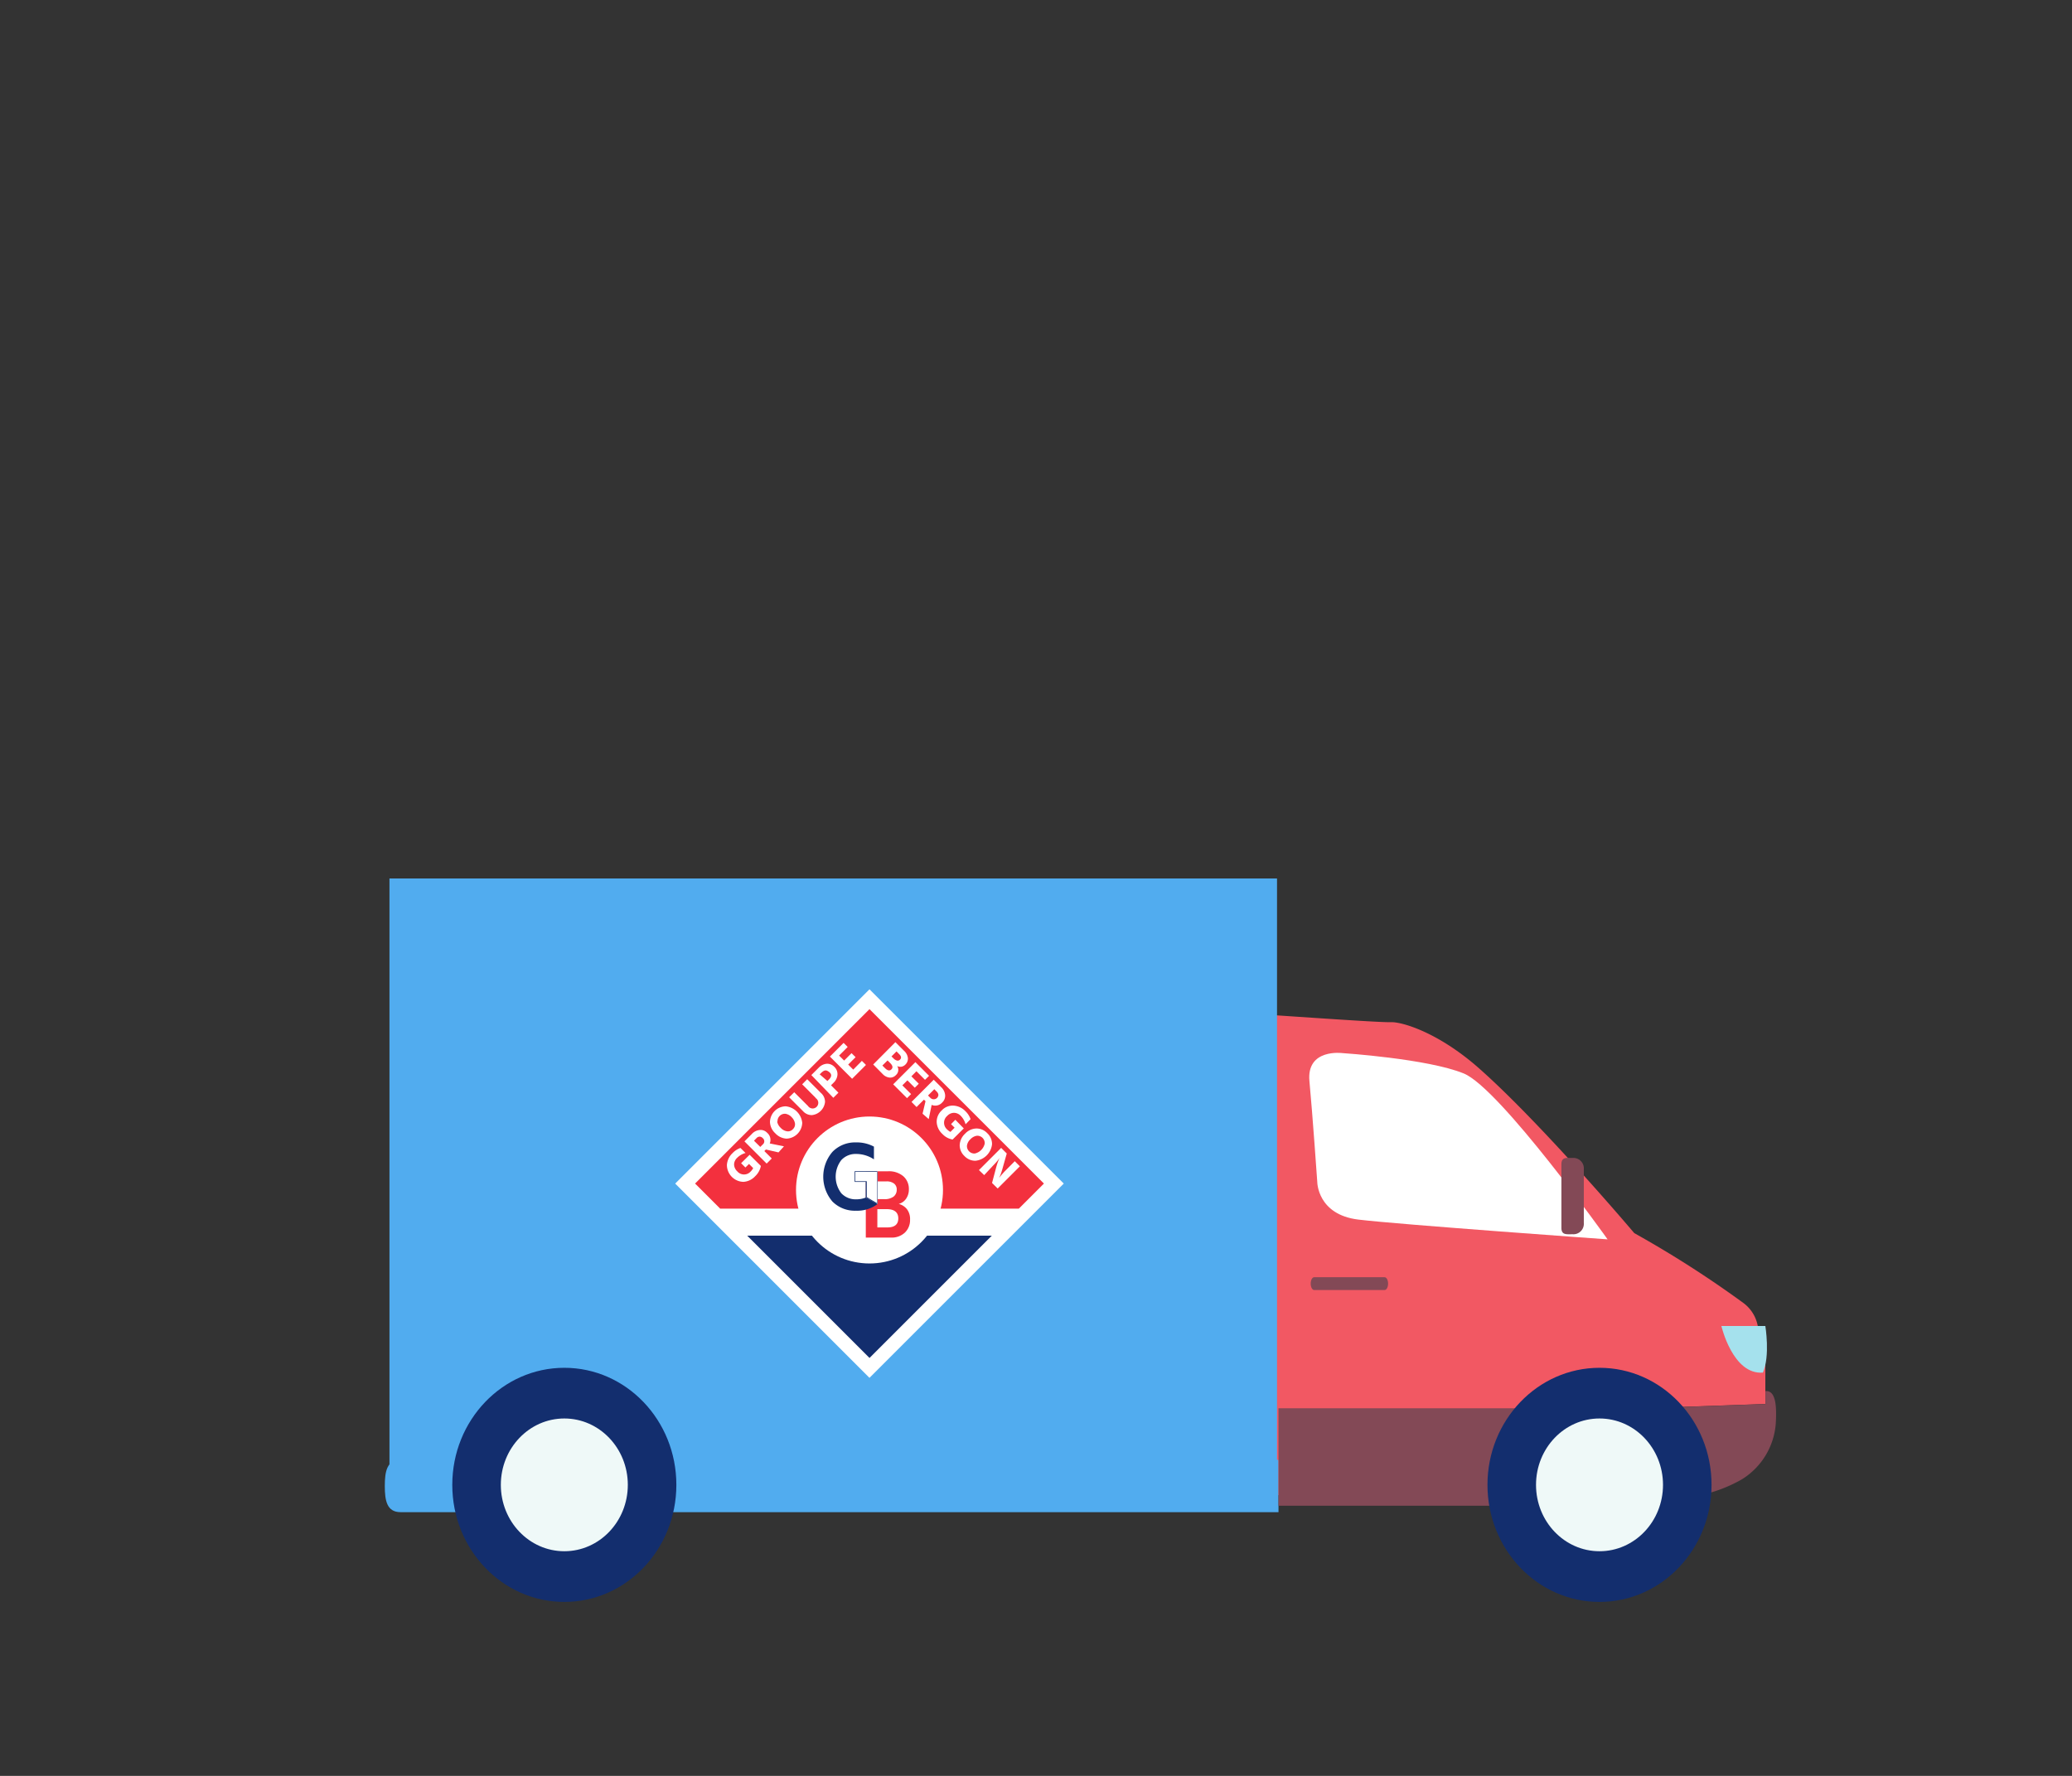 <svg xmlns="http://www.w3.org/2000/svg" viewBox="0 0 280 240"><rect x="0" y="0" width="280" height="240" fill="#333333" stroke="none"/><title>step-4</title><path d="M187.94,138.14c1.5-.06,6.4,1.36,11.91,6.22,8.5,7.51,21,22.29,21,22.29a143.91,143.91,0,0,1,14.77,9.46,5,5,0,0,1,2,4.06h.94v9.57l-12,.42s-3.49-5.14-13.74-3c-7.91,1.66-10.21,10.2-10.85,14.9h-2.92l0-.05-6.4.05H171l-.64-21.89s-.27-38.65-.33-43.11C174.9,137.36,186.44,138.2,187.94,138.14Z" style="fill:#f25863"/><path d="M217.24,167.49s-28.14-2-33.68-2.67-5.55-5.08-5.55-5.08-.64-9.18-1.06-13.63,4.46-3.79,4.46-3.79,11.49.75,16.39,2.75S217.24,167.49,217.24,167.49Z" style="fill:#fff"/><path d="M235.36,199.94a19.47,19.47,0,0,1-6.12,2.23,15.53,15.53,0,0,0-2.67-12l12-.42V188c1.34-.12,1.52,1.82,1.42,4A9.7,9.7,0,0,1,235.36,199.94Z" style="fill:#834956"/><path d="M232.62,179.2s1.53,6.62,5.61,6.3c1-2.25.33-6.3.33-6.3Z" style="fill:#a5e1ed"/><path d="M211,165.93c0,1,.68.87,1.52.87h0a1.41,1.41,0,0,0,1.51-1.51V158a1.41,1.41,0,0,0-1.51-1.51h0c-.84,0-1.52-.15-1.52.87Z" style="fill:#834956"/><path d="M177.12,173.47c0,.48.21.87.47.87h9.52c.26,0,.47-.39.47-.87h0c0-.47-.21-.86-.47-.86h-9.52c-.26,0-.47.39-.47.86Z" style="fill:#834956"/><rect x="52.63" y="118.72" width="119.94" height="79.48" style="fill:#51acef"/><path d="M172.77,197.29H54.13c-1.86,0-2.13,1.59-2.13,3.54s.27,3.53,2.13,3.53H172.77Z" style="fill:#51acef"/><rect x="172.77" y="190.32" width="54.82" height="13.17" style="fill:#834956"/><ellipse cx="216.15" cy="200.67" rx="15.14" ry="15.82" style="fill:#132e6e"/><ellipse cx="216.15" cy="200.67" rx="8.58" ry="8.97" style="fill:#eff9f8"/><ellipse cx="76.26" cy="200.67" rx="15.14" ry="15.82" style="fill:#132e6e"/><ellipse cx="76.26" cy="200.67" rx="8.58" ry="8.97" style="fill:#eff9f8"/><rect x="98.93" y="141.39" width="37.13" height="37.13" transform="translate(-78.69 129.93) rotate(-45)" style="fill:#fff"/><polygon points="137.68 163.34 141.07 159.95 117.5 136.38 93.93 159.95 97.32 163.34 137.68 163.34" style="fill:#f3303e"/><polygon points="100.97 166.99 117.5 183.52 134.03 166.99 100.97 166.99" style="fill:#132e6e"/><circle cx="117.5" cy="160.82" r="9.93" style="fill:#fff"/><path d="M117,158.29h3a3,3,0,0,1,2.08.68,2.27,2.27,0,0,1,.74,1.75,2.16,2.16,0,0,1-.37,1.27,1.74,1.74,0,0,1-1,.71,2.12,2.12,0,0,1,1.1.7,2.18,2.18,0,0,1,.43,1.43,2.33,2.33,0,0,1-.69,1.74,2.59,2.59,0,0,1-1.92.68H117Zm1.56,1.37v2.4h.94a2,2,0,0,0,1.26-.35,1.16,1.16,0,0,0,.42-.92,1,1,0,0,0-.35-.83,1.61,1.61,0,0,0-1.07-.3Zm0,6.22h1.34c1,0,1.49-.41,1.49-1.22s-.52-1.25-1.55-1.25h-1.28Z" style="fill:#f3303e"/><path d="M118.56,158.29v4.31h0l0,.14a4.56,4.56,0,0,1-2.87.88,4.27,4.27,0,0,1-3.2-1.24,5.16,5.16,0,0,1,0-6.71,4.25,4.25,0,0,1,3.17-1.28,4.92,4.92,0,0,1,2.44.57v1.72a4.36,4.36,0,0,0-2.41-.73,2.62,2.62,0,0,0-2,.83,3.68,3.68,0,0,0,0,4.48,2.65,2.65,0,0,0,2.06.82,3.35,3.35,0,0,0,1.25-.24v-2.12H115.5v-1.43Z" style="fill:#132e6e"/><path d="M117,161.84v-2.12H115.5v-1.43h3.09v4.45Z" style="fill:#fff"/><path d="M118.5,158.37v4.22l-1.37-.8v-2.15h-1.55v-1.27h2.92m.09-.08H115.5v1.43H117v2.12l1.55.9v-4.45Z" style="fill:#132e6e"/><path d="M101.3,156.06l1.52,1.51a2.57,2.57,0,0,1-.77,1.39,2.34,2.34,0,0,1-1.59.76,2.29,2.29,0,0,1-2.23-2.28,2.42,2.42,0,0,1,.77-1.61,2.69,2.69,0,0,1,1.06-.69l.69.68a2.54,2.54,0,0,0-1.12.64,1.26,1.26,0,0,0-.43.92,1.32,1.32,0,0,0,.43.92,1.2,1.2,0,0,0,1.83,0,1.55,1.55,0,0,0,.32-.44l-.56-.56-.49.48-.58-.58Z" style="fill:#fff"/><path d="M105.2,155.74l-1.7-.39-.21.21,1,1-.69.69-3-3,1-1a1.65,1.65,0,0,1,1.08-.54,1.21,1.21,0,0,1,1,.39,1.25,1.25,0,0,1,.34,1.43l1.92.39Zm-3.31-1.58.85.84.32-.32a.55.55,0,0,0,0-.88.58.58,0,0,0-.42-.19.61.61,0,0,0-.42.21Z" style="fill:#fff"/><path d="M104.76,153.15a2.16,2.16,0,0,1-.71-1.51,2.17,2.17,0,0,1,2.12-2.13,2.5,2.5,0,0,1,2.24,2.24,2.21,2.21,0,0,1-2.13,2.13A2.23,2.23,0,0,1,104.76,153.15Zm.26-1.6a1.53,1.53,0,0,0,.48.87,1.46,1.46,0,0,0,.87.47.88.88,0,0,0,.77-.28.9.9,0,0,0,.29-.78A1.54,1.54,0,0,0,107,151a1.48,1.48,0,0,0-.86-.48,1,1,0,0,0-1.07,1.06Z" style="fill:#fff"/><path d="M110.24,148.38l-1.84-1.84.68-.69,1.84,1.84a1.61,1.61,0,0,1,.57,1.23,2,2,0,0,1-1.77,1.78,1.58,1.58,0,0,1-1.21-.54l-1.87-1.87.69-.68,1.86,1.86a.76.76,0,1,0,1-1.09Z" style="fill:#fff"/><path d="M109.64,145.29l1-1a1.68,1.68,0,0,1,1.09-.53,1.33,1.33,0,0,1,1,.4,1.36,1.36,0,0,1,.44,1.09,1.67,1.67,0,0,1-.52,1.07l-.35.35,1,1-.69.69Zm2.17.8.23-.22c.36-.37.38-.71,0-1s-.61-.28-1,.06l-.27.26Z" style="fill:#fff"/><path d="M115.3,144.55l1.17-1.18.55.55-1.87,1.87-3-3,1.85-1.85.55.55-1.16,1.16.68.68,1-1,.55.54-1,1Z" style="fill:#fff"/><path d="M121,140.84l1.17,1.17a1.56,1.56,0,0,1,.52,1,1.12,1.12,0,0,1-.34.86,1,1,0,0,1-.54.29.94.94,0,0,1-.57-.09.94.94,0,0,1-.18,1.23,1.05,1.05,0,0,1-.84.33,1.49,1.49,0,0,1-.93-.47l-1.29-1.3ZM119.24,144l.36.36c.34.34.63.39.86.16s.18-.51-.16-.85l-.36-.36Zm1.91-1.91-.68.68.26.25a1,1,0,0,0,.5.31.42.42,0,0,0,.39-.13c.22-.21.18-.46-.11-.74Z" style="fill:#fff"/><path d="M121.94,146.68l1.18,1.18-.55.55-1.87-1.87,3-3,1.85,1.85-.55.54-1.16-1.16-.68.69,1,1-.54.54-1-1Z" style="fill:#fff"/><path d="M124.67,150.51l.4-1.69-.21-.21-1,1-.68-.69,3-3,1,1a1.65,1.65,0,0,1,.54,1.07,1.23,1.23,0,0,1-.39,1,1.25,1.25,0,0,1-1.43.33l-.4,1.92Zm1.59-3.31-.85.85.33.33a.63.63,0,0,0,1.07-.41.7.7,0,0,0-.21-.43Z" style="fill:#fff"/><path d="M130.24,152.5,128.73,154a2.48,2.48,0,0,1-1.39-.76,2.34,2.34,0,0,1-.76-1.59,2.07,2.07,0,0,1,.68-1.58,2,2,0,0,1,1.6-.65,2.41,2.41,0,0,1,1.61.76,2.72,2.72,0,0,1,.69,1.07l-.68.69a2.57,2.57,0,0,0-.64-1.13,1.29,1.29,0,0,0-.92-.42,1.27,1.27,0,0,0-.92.42,1.21,1.21,0,0,0,0,1.84,1.78,1.78,0,0,0,.44.32l.56-.57-.48-.48.58-.59Z" style="fill:#fff"/><path d="M130.41,153.22a2.16,2.16,0,0,1,1.51-.71,2,2,0,0,1,1.49.63,2,2,0,0,1,.65,1.49,2.52,2.52,0,0,1-2.24,2.24,2,2,0,0,1-1.49-.64,2,2,0,0,1-.64-1.49A2.22,2.22,0,0,1,130.41,153.22Zm1.6.27a1.51,1.51,0,0,0-.87.47,1.46,1.46,0,0,0-.47.87,1,1,0,0,0,1.06,1.06,1.77,1.77,0,0,0,1.34-1.34,1,1,0,0,0-1.06-1.06Z" style="fill:#fff"/><path d="M132.29,158.13l3-3,.76.76-.55,1.94c-.07.27-.15.52-.23.75a3.07,3.07,0,0,1-.19.46l-.06.14a10.14,10.14,0,0,1,.87-1l1.24-1.25.69.69-3,3-.76-.75.53-2c.07-.26.14-.5.22-.73s.15-.39.2-.49l.07-.15a8,8,0,0,1-.86,1L133,158.81Z" style="fill:#fff"/></svg>